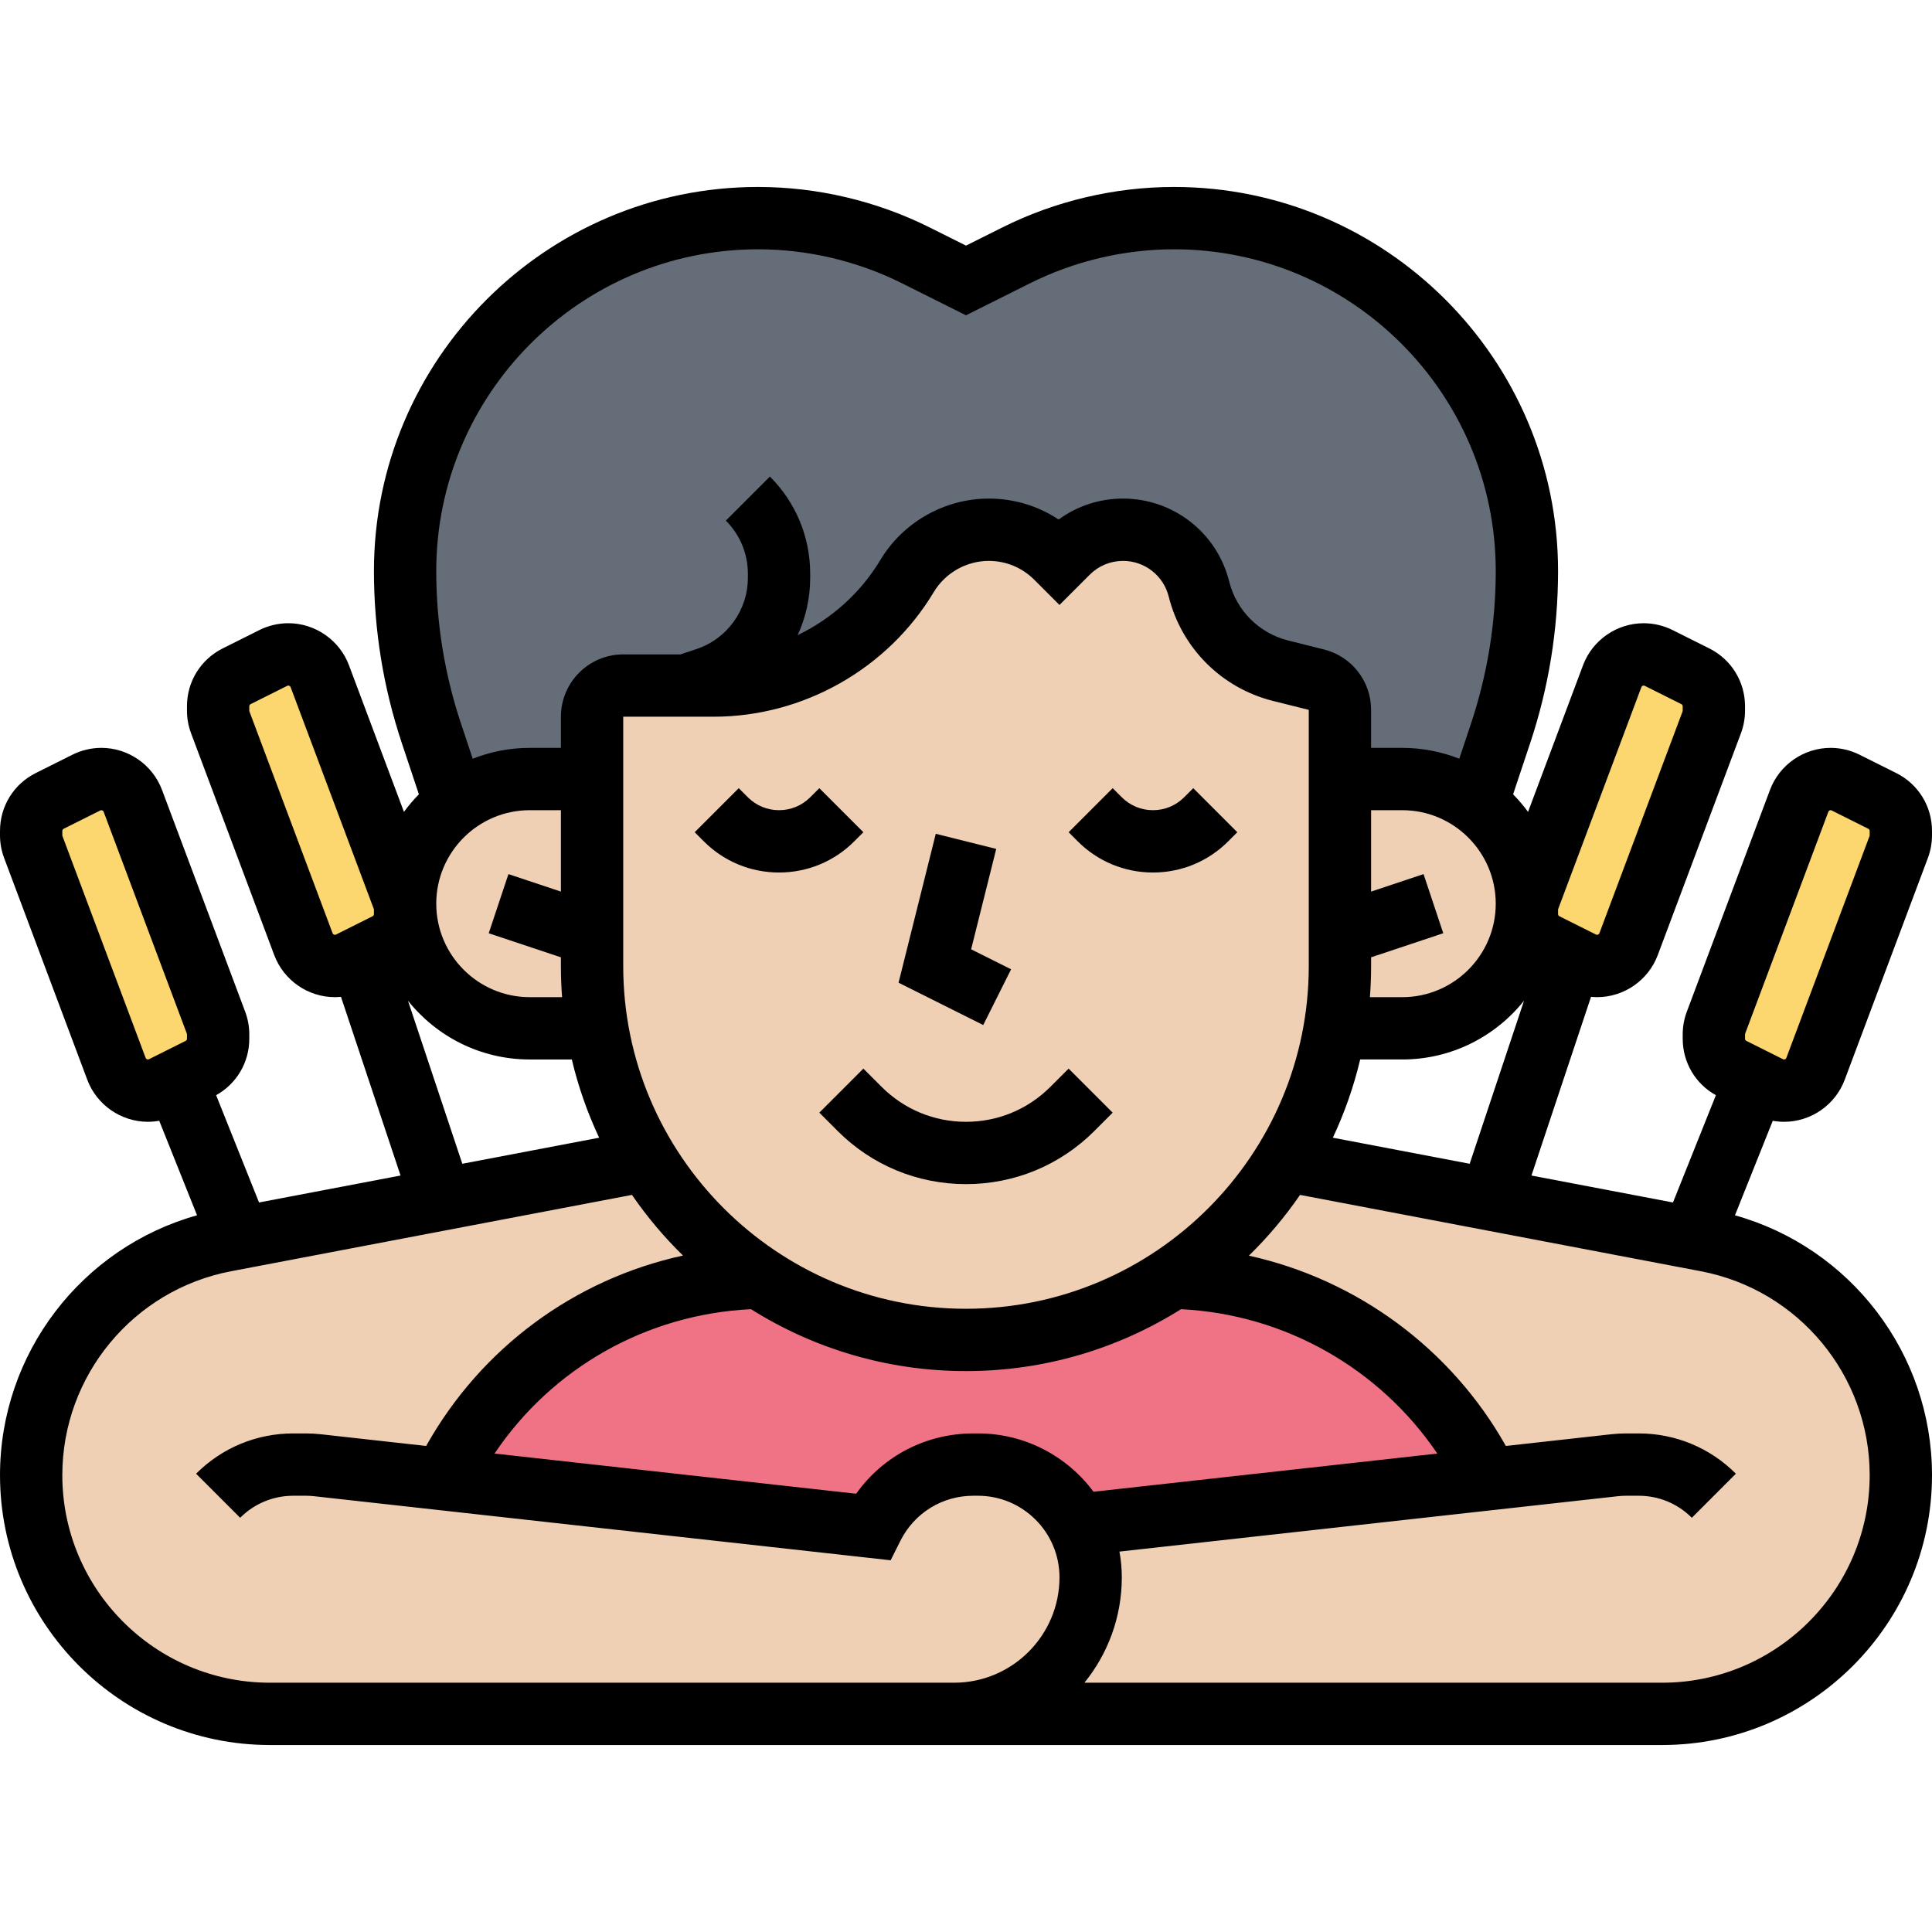 <?xml version="1.0" encoding="UTF-8"?> <svg xmlns="http://www.w3.org/2000/svg" id="_x30_1" height="512" viewBox="0 0 496 400" width="512"><g><g><g><path d="m176 128h-16c-4.42 0-8 3.58-8 8v16h-16c-7.21 0-13.85 2.38-19.2 6.4l-6.04-18.11c-2.24-6.72-3.93-13.6-5.06-20.57-1.13-6.96-1.7-14.02-1.7-21.11 0-25.02 10.14-47.67 26.54-64.07s39.05-26.54 64.07-26.54c14.07 0 27.94 3.28 40.52 9.57l12.87 6.43 12.87-6.43c6.29-3.15 12.9-5.54 19.7-7.14 6.8-1.61 13.79-2.43 20.82-2.43 25.02 0 47.67 10.14 64.07 26.54s26.54 39.05 26.54 64.07c0 14.17-2.28 28.24-6.76 41.68l-6.04 18.11c-5.35-4.02-11.99-6.4-19.2-6.4h-16v-17.75c0-3.67-2.5-6.87-6.06-7.76l-9.15-2.29c-5.17-1.3-9.77-3.96-13.4-7.59s-6.29-8.23-7.59-13.4c-1.12-4.47-3.68-8.27-7.12-10.96-3.44-2.68-7.76-4.25-12.36-4.25-5.33 0-10.44 2.12-14.2 5.88l-2.12 2.12-.83-.83c-2.29-2.29-5-4.09-7.94-5.31-2.95-1.22-6.13-1.86-9.37-1.86-8.6 0-16.57 4.51-20.99 11.88v.01c-10.47 17.44-29.32 28.11-49.66 28.11z" fill="#656d78"></path></g><g><path d="m488 165.32v1.12c0 1.03-.19 2.06-.55 3.02l-21.35 56.95c-.64 1.68-1.76 3.08-3.16 4.05-1.42.98-3.12 1.54-4.91 1.54-1.33 0-2.65-.31-3.85-.91l-3.51-1.76-5.91-2.95c-2.92-1.46-4.76-4.44-4.76-7.7v-1.12c0-1.03.19-2.06.55-3.02l21.35-56.95c.64-1.68 1.76-3.08 3.16-4.05 1.42-.98 3.12-1.54 4.91-1.54 1.33 0 2.65.31 3.85.91l9.42 4.71c2.92 1.46 4.76 4.44 4.76 7.7z" fill="#fcd770"></path></g><g><path d="m440 133.32v1.12c0 1.03-.19 2.06-.55 3.02l-21.35 56.95c-.64 1.68-1.76 3.08-3.16 4.05-1.42.98-3.12 1.54-4.91 1.54-1.33 0-2.65-.31-3.85-.91l-2.75-1.38-6.67-3.33c-2.92-1.46-4.76-4.44-4.76-7.7v-1.12c0-1.03.19-2.06.55-3.02l21.35-56.95c.64-1.68 1.76-3.08 3.16-4.05 1.42-.98 3.12-1.54 4.91-1.54 1.33 0 2.65.31 3.85.91l9.42 4.71c2.92 1.46 4.76 4.44 4.76 7.7z" fill="#fcd770"></path></g><g><path d="m104 185.56v1.12c0 3.26-1.84 6.24-4.76 7.7l-6.67 3.33-2.75 1.38c-1.2.6-2.52.91-3.85.91-1.79 0-3.49-.56-4.91-1.54-1.4-.97-2.52-2.37-3.16-4.05l-21.35-56.95c-.36-.96-.55-1.99-.55-3.02v-1.12c0-3.26 1.84-6.24 4.76-7.7l9.42-4.71c1.2-.6 2.52-.91 3.85-.91 1.79 0 3.49.56 4.91 1.54 1.4.97 2.52 2.37 3.16 4.05l21.35 56.95c.36.96.55 1.99.55 3.02z" fill="#fcd770"></path></g><g><path d="m56 217.56v1.12c0 3.26-1.84 6.24-4.76 7.7l-5.91 2.95-3.51 1.76c-1.2.6-2.52.91-3.85.91-1.79 0-3.49-.56-4.91-1.54-1.4-.97-2.52-2.37-3.16-4.05l-21.35-56.95c-.36-.96-.55-1.99-.55-3.02v-1.12c0-3.26 1.84-6.24 4.76-7.7l9.42-4.71c1.2-.6 2.52-.91 3.85-.91 1.79 0 3.49.56 4.91 1.54 1.4.97 2.52 2.37 3.16 4.05l21.35 56.95c.36.96.55 1.99.55 3.02z" fill="#fcd770"></path></g><g><path d="m382.06 331.77-105.38 11.71c-1.36-2.59-3.11-4.95-5.16-7-5.24-5.24-12.47-8.48-20.46-8.48h-1.17c-10.96 0-20.99 6.19-25.89 16l-110.06-12.23c15.15-30.97 46.39-51.01 81.01-51.75 15.2 10.1 33.44 15.98 53.05 15.98s37.85-5.88 53.05-15.98c34.62.74 65.86 20.77 81.01 51.75z" fill="#ef7385"></path></g><g><path d="m382.06 331.77c-15.15-30.98-46.39-51.01-81.01-51.75 11.72-7.78 21.63-18.08 28.97-30.11l52.67 10.03 51.79 9.87 3.7.7c28.91 5.51 49.82 30.78 49.82 60.2 0 16.93-6.86 32.25-17.95 43.34s-26.41 17.95-43.34 17.95h-181.77c19.37 0 35.06-15.69 35.06-35.06 0-4.86-1.2-9.44-3.32-13.46z" fill="#f0d0b4"></path></g><g><path d="m113.94 331.77 110.06 12.23c4.9-9.81 14.93-16 25.89-16h1.17c7.99 0 15.22 3.24 20.46 8.48 2.05 2.05 3.8 4.41 5.16 7 2.12 4.02 3.32 8.6 3.32 13.46 0 19.37-15.69 35.06-35.06 35.06h-175.65c-16.93 0-32.25-6.86-43.34-17.95s-17.95-26.41-17.95-43.34c0-29.42 20.91-54.69 49.82-60.2l3.7-.7 51.79-9.87 52.67-10.03c3.99 6.55 8.74 12.58 14.14 17.97 4.52 4.52 9.49 8.59 14.83 12.14-34.62.74-65.86 20.78-81.01 51.75z" fill="#f0d0b4"></path></g><g><path d="m344 192v-40h16c7.21 0 13.85 2.38 19.2 6.4 7.77 5.83 12.8 15.13 12.8 25.6 0 .52-.01 1.04-.04 1.56-1.3 10.04-4.57 16.3-9.33 21.07-5.79 5.79-13.79 9.37-22.63 9.37h-17.34c.89-5.2 1.34-10.55 1.34-16z" fill="#f0d0b4"></path></g><g><path d="m342.66 216c-2.04 12.25-6.41 23.71-12.64 33.91-7.34 12.03-17.25 22.33-28.97 30.11-15.2 10.1-33.44 15.98-53.05 15.98s-37.85-5.88-53.05-15.98c-5.34-3.55-10.31-7.62-14.83-12.14-5.4-5.39-10.15-11.42-14.14-17.97-6.23-10.2-10.6-21.66-12.64-33.91-.89-5.2-1.34-10.55-1.34-16v-8-40-16c0-4.42 3.58-8 8-8h16 7.21c20.34 0 39.19-10.67 49.66-28.11v-.01c4.42-7.37 12.39-11.88 20.99-11.88 3.24 0 6.42.64 9.37 1.86 2.94 1.22 5.65 3.02 7.94 5.31l.83.83 2.12-2.12c3.76-3.76 8.87-5.88 14.2-5.88 4.6 0 8.92 1.57 12.36 4.25 3.44 2.69 6 6.49 7.12 10.96 1.3 5.17 3.96 9.77 7.59 13.4s8.23 6.29 13.4 7.59l9.15 2.29c3.56.89 6.06 4.09 6.06 7.76v17.75 40 8c0 5.45-.45 10.8-1.34 16z" fill="#f0d0b4"></path></g><g><path d="m152 192v8c0 5.45.45 10.8 1.34 16h-.01-17.33c-8.84 0-16.84-3.58-22.63-9.37-4.76-4.77-8.03-11.03-9.33-21.07-.03-.52-.04-1.04-.04-1.56 0-10.47 5.03-19.77 12.8-25.6 5.35-4.02 11.99-6.4 19.2-6.4h16z" fill="#f0d0b4"></path></g></g><g><path d="m221.656 165.657-11.313-11.314-2.343 2.343c-2.137 2.138-4.979 3.314-8 3.314s-5.863-1.177-8-3.314l-2.343-2.343-11.313 11.314 2.343 2.343c5.159 5.159 12.018 8 19.313 8s14.154-2.841 19.313-8z"></path><path d="m304 156.686c-2.137 2.138-4.979 3.314-8 3.314s-5.863-1.177-8-3.314l-2.343-2.343-11.313 11.314 2.343 2.343c5.159 5.159 12.018 8 19.313 8s14.154-2.841 19.313-8l2.343-2.343-11.313-11.314z"></path><path d="m259.578 200.845-10.261-5.13 6.444-25.775-15.522-3.88-9.556 38.225 21.739 10.87z"></path><path d="m269.656 231.03c-5.783 5.784-13.475 8.97-21.656 8.97s-15.873-3.186-21.657-8.971l-4.687-4.687-11.313 11.314 4.686 4.686c8.806 8.808 20.516 13.658 32.971 13.658s24.165-4.85 32.97-13.656l4.687-4.687-11.313-11.314z"></path><path d="m458.033 240c6.885 0 13.135-4.331 15.553-10.778l21.356-56.949c.702-1.871 1.058-3.834 1.058-5.834v-1.117c0-6.331-3.518-12.023-9.181-14.856l-9.424-4.712c-2.295-1.146-4.863-1.753-7.428-1.753-6.885 0-13.135 4.331-15.553 10.778l-21.356 56.949c-.702 1.871-1.058 3.834-1.058 5.834v1.117c0 6.076 3.247 11.557 8.515 14.493l-11.016 27.541-36.331-6.92 15.292-45.875c.523.05 1.048.082 1.573.082 6.885 0 13.135-4.331 15.553-10.778l21.356-56.949c.702-1.871 1.058-3.834 1.058-5.834v-1.117c0-6.331-3.518-12.023-9.181-14.856l-9.424-4.712c-2.295-1.146-4.863-1.753-7.428-1.753-6.885 0-13.135 4.331-15.553 10.778l-14.121 37.656c-1.168-1.596-2.449-3.104-3.836-4.509l4.368-13.103c4.761-14.282 7.175-29.157 7.175-44.212 0-54.375-44.236-98.611-98.61-98.611-15.229 0-30.479 3.601-44.1 10.411l-9.29 4.645-9.291-4.645c-13.621-6.81-28.87-10.411-44.099-10.411-54.374 0-98.61 44.236-98.61 98.61 0 15.054 2.414 29.929 7.175 44.211l4.368 13.103c-1.386 1.405-2.667 2.913-3.836 4.509l-14.121-37.657c-2.418-6.445-8.668-10.776-15.553-10.776-2.564 0-5.133.606-7.429 1.754l-9.422 4.711h-.001c-5.663 2.833-9.181 8.525-9.181 14.856v1.117c0 2 .356 3.963 1.058 5.832l21.356 56.952c2.418 6.447 8.668 10.778 15.553 10.778.525 0 1.05-.032 1.573-.082l15.292 45.875-36.33 6.92-11.016-27.541c5.268-2.936 8.515-8.417 8.515-14.494v-1.117c0-2-.356-3.963-1.058-5.832l-21.356-56.952c-2.419-6.446-8.669-10.777-15.554-10.777-2.564 0-5.133.606-7.429 1.754l-9.422 4.711h-.001c-5.663 2.833-9.181 8.525-9.181 14.856v1.117c0 2 .356 3.963 1.058 5.832l21.356 56.952c2.418 6.447 8.668 10.778 15.553 10.778.975 0 1.951-.089 2.913-.261l9.706 24.265c-29.637 8.299-50.586 35.469-50.586 66.71 0 38.204 31.082 69.286 69.286 69.286h175.659 181.77c38.203 0 69.285-31.082 69.285-69.286 0-31.241-20.949-58.411-50.586-66.709l9.706-24.265c.961.171 1.937.26 2.913.26zm-10.033-22.438c0-.073.013-.145.039-.215l21.356-56.95c.089-.237.318-.396.572-.396.094 0 .189.022.273.064l9.421 4.711c.208.104.338.313.338.546v1.117c0 .073-.013.145-.039.215l-21.356 56.95c-.122.326-.534.488-.845.332l-9.421-4.711c-.208-.104-.338-.313-.338-.546zm-105.819 26.52c2.994-6.37 5.361-13.089 7.019-20.082h10.8c12.645 0 23.93-5.904 31.265-15.093l-13.955 41.866zm-91.125 75.918h-1.167c-12.139 0-23.221 5.813-30.083 15.484l-92.841-10.316c14.768-21.964 38.993-35.766 65.845-37.061 16.005 10.063 34.928 15.893 55.19 15.893 20.26 0 39.182-5.829 55.187-15.89 26.733 1.304 51.084 15.285 65.816 37.062l-88.263 9.807c-6.737-9.081-17.534-14.979-29.684-14.979zm-3.056-32c-48.523 0-88-39.477-88-88v-64h23.212c23.018 0 44.673-12.262 56.517-31.999 2.961-4.936 8.376-8.001 14.131-8.001 4.402 0 8.54 1.714 11.653 4.827l6.486 6.486 7.775-7.774c2.282-2.282 5.316-3.539 8.544-3.539 5.555 0 10.376 3.764 11.723 9.153 3.306 13.226 13.577 23.497 26.805 26.805l9.153 2.284v65.758c.001 48.523-39.476 88-87.999 88zm-112-128h8v20.9l-13.47-4.49-5.06 15.18 18.53 6.177v2.233c0 2.691.103 5.359.305 8h-8.305c-13.234 0-24-10.767-24-24s10.766-24 24-24zm216 0h8c13.233 0 24 10.767 24 24s-10.767 24-24 24h-8.305c.202-2.641.305-5.309.305-8v-2.234l18.53-6.177-5.06-15.18-13.47 4.491zm69.396-31.604c.089-.237.318-.396.572-.396.094 0 .189.022.273.064l9.421 4.711c.208.104.338.313.338.546v1.117c0 .073-.013.145-.039.215l-21.356 56.95c-.122.326-.534.487-.845.332l-9.421-4.711c-.208-.104-.338-.313-.338-.546v-1.117c0-.073.013-.145.039-.215zm-226.786-112.396c12.758 0 25.533 3.016 36.944 8.722l16.446 8.222 16.446-8.223c11.411-5.705 24.186-8.721 36.944-8.721 45.551 0 82.61 37.059 82.61 82.61 0 13.331-2.138 26.504-6.354 39.152l-3.008 9.024c-4.537-1.791-9.472-2.786-14.638-2.786h-8v-9.754c0-7.356-4.984-13.739-12.12-15.521l-9.152-2.288c-7.483-1.871-13.293-7.682-15.164-15.164-3.131-12.526-14.335-21.273-27.245-21.273-6.028 0-11.765 1.886-16.539 5.379-5.269-3.5-11.45-5.379-17.92-5.379-11.343 0-22.015 6.042-27.851 15.769-5.078 8.463-12.541 15.105-21.221 19.281 2.074-4.522 3.212-9.525 3.212-14.736v-1c0-9.434-3.673-18.301-10.343-24.971l-11.313 11.314c3.648 3.647 5.657 8.497 5.657 13.656v1c0 8.326-5.307 15.689-13.206 18.322l-4.094 1.365h-14.701c-8.822 0-16 7.178-16 16v8h-8c-5.166 0-10.101.995-14.639 2.786l-3.008-9.024c-4.215-12.648-6.353-25.821-6.353-39.153 0-45.55 37.059-82.609 82.61-82.609zm-130.571 118.651c-.026-.068-.039-.14-.039-.213v-1.117c0-.232.13-.441.338-.546l9.42-4.71c.313-.158.724.006.846.33l21.357 56.953c.026.068.039.14.039.213v1.117c0 .232-.13.441-.337.546l-9.421 4.71c-.313.159-.724-.006-.846-.33zm40.696 74.256c7.335 9.189 18.62 15.093 31.265 15.093h10.8c1.658 6.992 4.025 13.711 7.019 20.082l-35.129 6.691zm-67.339 14.697-21.357-56.953c-.026-.068-.039-.14-.039-.213v-1.117c0-.232.13-.441.338-.546l9.42-4.71c.313-.157.724.006.846.33l21.357 56.953c.026.068.039.14.039.213v1.117c0 .232-.13.441-.337.546l-9.421 4.71c-.314.159-.724-.005-.846-.33zm31.89 160.396c-29.382 0-53.286-23.904-53.286-53.286 0-25.55 18.217-47.563 43.315-52.345l102.926-19.605c3.857 5.611 8.249 10.825 13.103 15.57-27.786 6.06-51.792 23.65-65.935 48.884l-27.023-3.002c-1.289-.144-2.601-.216-3.9-.216h-3.174c-9.432 0-18.3 3.673-24.97 10.343l11.313 11.314c3.648-3.648 8.499-5.657 13.657-5.657h3.174c.71 0 1.428.04 2.133.118l148.041 16.449 2.495-4.989c3.571-7.142 10.749-11.578 18.733-11.578h1.167c11.549 0 20.944 9.396 20.944 20.944.001 14.919-12.136 27.056-27.055 27.056zm410.714-53.286c0 29.382-23.904 53.286-53.286 53.286h-148.31c5.995-7.399 9.596-16.813 9.596-27.056 0-2.256-.214-4.461-.603-6.606l127.984-14.22c.705-.078 1.422-.118 2.132-.118h3.174c5.158 0 10.008 2.009 13.657 5.657l11.313-11.314c-6.67-6.67-15.539-10.343-24.97-10.343h-3.174c-1.299 0-2.611.072-3.899.216l-27.019 3.002c-14.058-24.993-38.21-42.728-65.968-48.855 4.865-4.753 9.268-9.976 13.132-15.598l102.926 19.605c25.098 4.78 43.315 26.794 43.315 52.344z"></path></g></g></svg> 